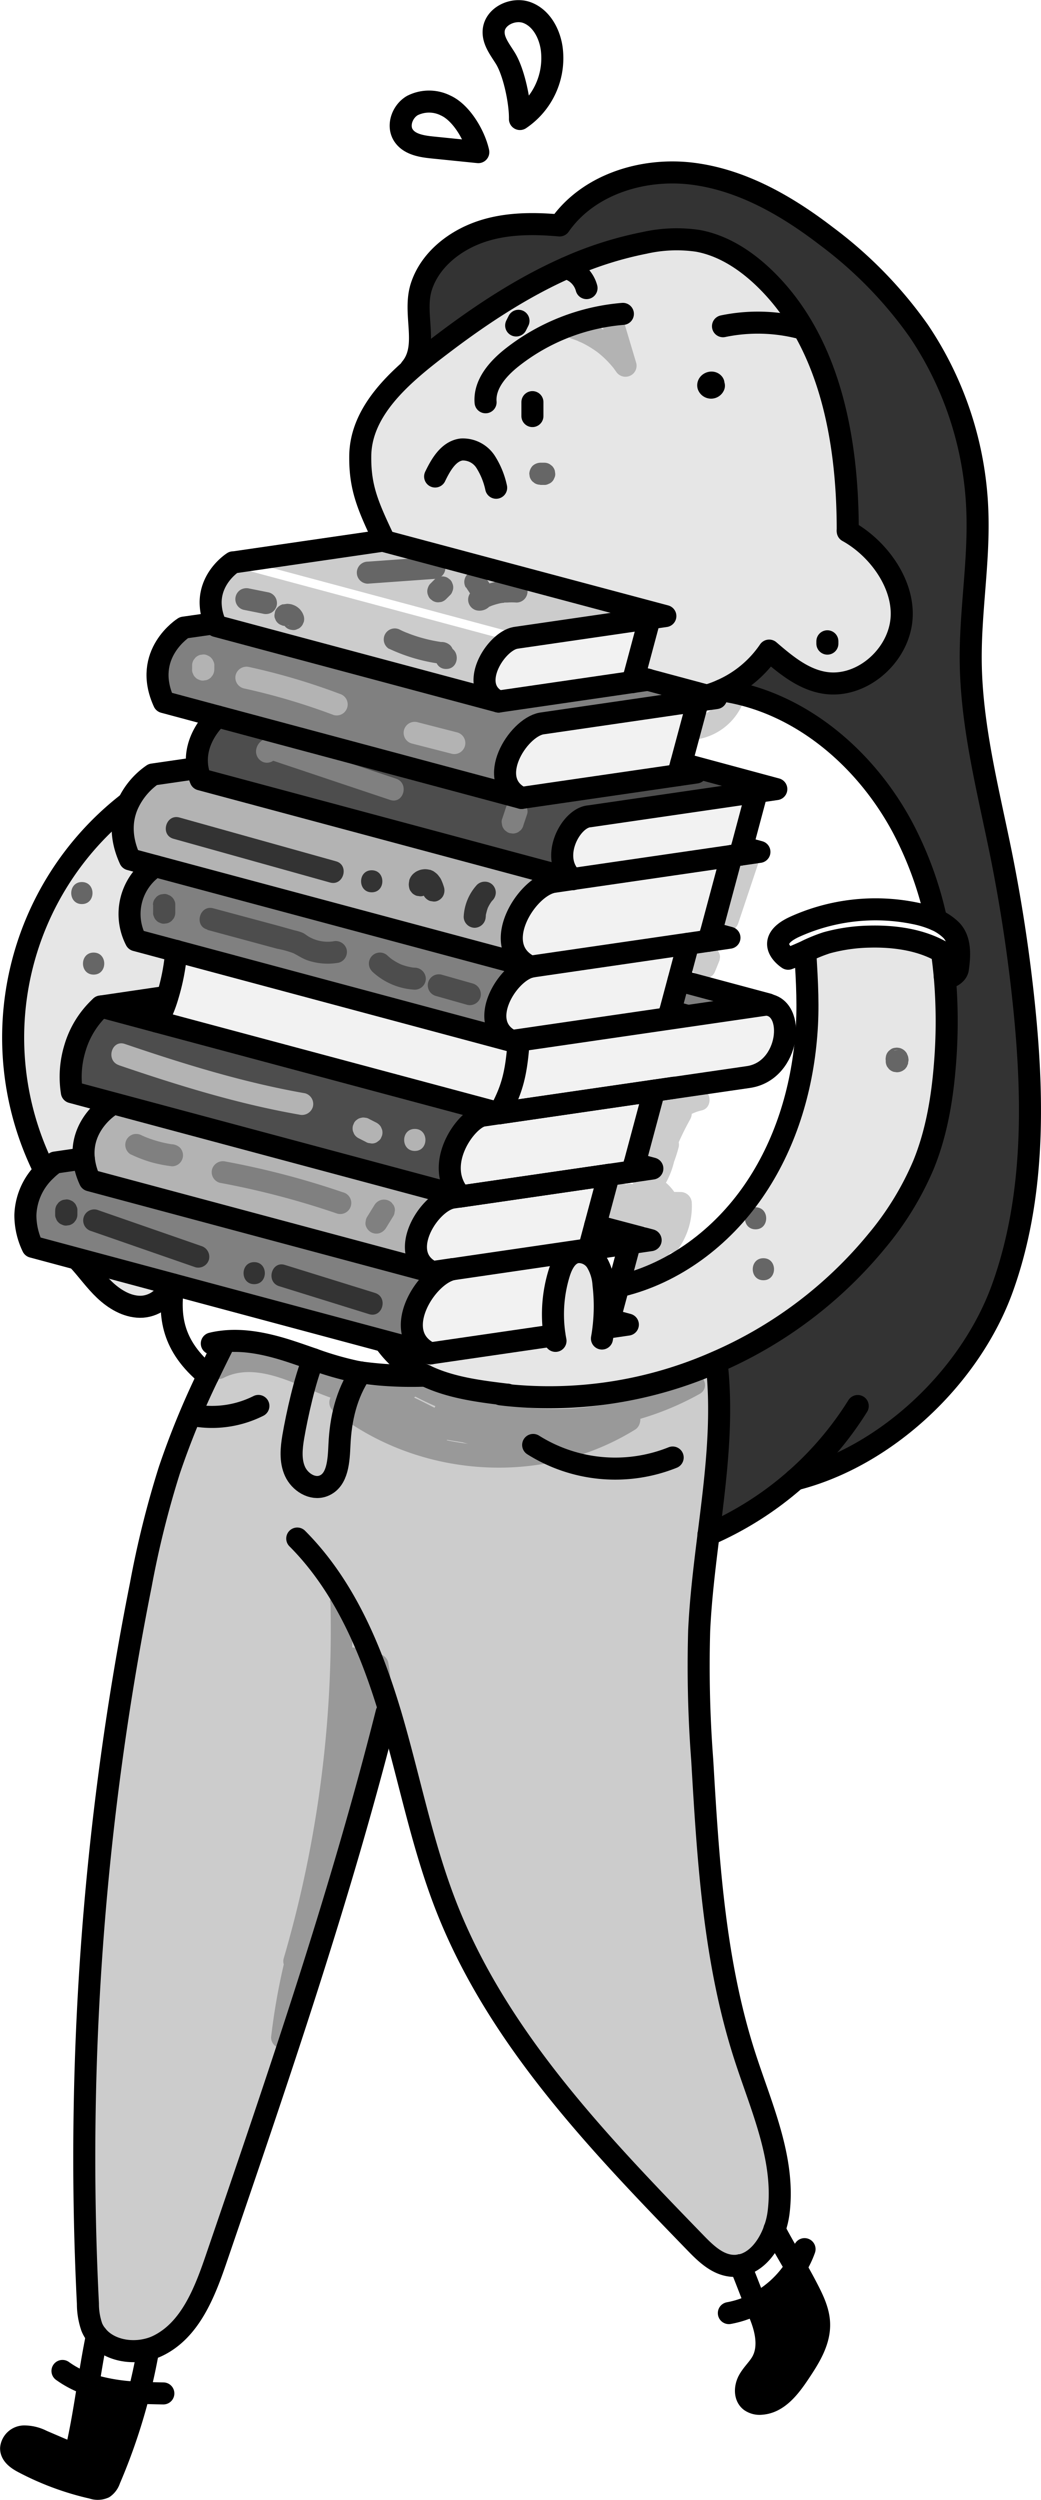 <svg xmlns="http://www.w3.org/2000/svg" viewBox="0 0 236.25 567.06"><defs><style>.cls-1{fill:#333;}.cls-2{fill:#e6e6e6;}.cls-3{fill:#fff;}.cls-4{fill:#4d4d4d;}.cls-5{fill:gray;}.cls-6{fill:#f2f2f2;}.cls-7{fill:#ccc;}.cls-8{fill:#b3b3b3;}.cls-9{fill:#666;}.cls-10{fill:#999;}.cls-11,.cls-12{fill:none;stroke-linecap:round;stroke-linejoin:round;}.cls-11{stroke:#000;stroke-width:5px;}.cls-12{stroke:#fff;stroke-width:2px;}</style></defs><title>Zeichenfläche 6 Kopie 4</title><g id="Ebene_3" data-name="Ebene 3"><path class="cls-1" d="M180.52,335.6a73.9,73.9,0,0,1-19.75,12.53c1.62-12.94,3.29-25.84,1.87-38.75l-.17-.4A97,97,0,0,0,199,281.49a68.66,68.66,0,0,0,10.61-17.25c3-7.36,4.32-15.37,4.92-23.35a119.84,119.84,0,0,0-.07-19.32c.91.59,2.81-.62,2.93-1.72h0c.49-3.27.63-6.81-1.59-9a12,12,0,0,0-3.31-2.22,81.5,81.5,0,0,0-7.63-21c-8.57-16-23.65-28.63-41.1-31.08a25.43,25.43,0,0,0,10.83-9c3.62,3.11,7.47,6.33,12.15,7.23,8.14,1.57,16.49-5.23,17.77-13.41s-4.85-16.85-12.09-20.88v-.32c0-20.76-4.16-43.13-19.24-57.4-4.15-3.92-9.16-7.15-14.78-8.17a33.22,33.22,0,0,0-12.12.47,82.39,82.39,0,0,0-17.81,5.71c-9.76,4.34-18.88,10.31-27.43,16.76-2.53,1.91-5.18,3.94-7.68,6.13l-.11-.12c4.29-5.15.28-12.53,2.5-18.85,2-5.79,7.29-10,13.08-12.06s12.09-2.07,18.2-1.53c6.48-9.3,18.9-13.15,30.15-11.74s21.46,7.3,30.45,14.21a95.41,95.41,0,0,1,20.91,21.45,78.09,78.09,0,0,1,13.32,41.67c.31,11.1-1.64,22.16-1.53,33.26.16,14.88,4,29.43,6.94,44q3.44,17.18,5.21,34.63c2.15,21.29,2.31,43.33-4.92,63.48S201.27,330.35,180.52,335.6Z"/><path class="cls-2" d="M115,316.35c-5.06-.62-10.15-1.25-15-2.91a32.72,32.72,0,0,1-3.42-1.4,22.83,22.83,0,0,1-9-7.35l.09-.35,10,2.67,28.22-4.11h.07a31.76,31.76,0,0,1,1-13.94c.62-2.06,1.72-4.32,3.8-4.85l.43-.08a4.78,4.78,0,0,1,4.27,2.17,11.21,11.21,0,0,1,1.61,5.17,42.57,42.57,0,0,1,0,9.9h0l.83-.12,4.66-.68-4.18-1.11,2.1-7.82.49.13c12.26-2.95,23-11.08,30.12-21.46s10.93-22.86,12-35.42c.52-6.28.19-11.76-.22-18.81l-.06-.14a35.64,35.64,0,0,1,4.87-2,39.33,39.33,0,0,1,9.71-1.4c5.53-.14,11.62.65,16.5,3.5.26,1.85.47,3.72.64,5.59a119.84,119.84,0,0,1,.07,19.32c-.6,8-1.91,16-4.92,23.35A68.66,68.66,0,0,1,199,281.49,97,97,0,0,1,162.47,309,93.9,93.9,0,0,1,115,316.45Z"/><path class="cls-3" d="M215.77,210.88a12,12,0,0,0-3.31-2.22,81.5,81.5,0,0,0-7.63-21c-8.57-16-23.65-28.63-41.1-31.08a24.06,24.06,0,0,1-3.26,1.2l2.05.55-4.11.6-3.82,14.23L176.18,179l-4.41.64-3.36,12.57,3.94,1.06-1.64.24-2.76.4-1.93.28-4.67,17.42,4.2,1.13-4.68.68-4.67.68h0l-2.22,8.3,20.3,5.44-.43.06c6.86.38,5.53,15-4,16.43l-21.41,3.11L144,264l4,1.08-4.51.66-1.26.18-4.12.6L135.08,278l12.53,3.36L143,282l-2.54,9.5.49.13c12.26-2.95,23-11.08,30.12-21.46s10.93-22.86,12-35.42c.52-6.28.19-11.76-.22-18.81l-.06-.14a35.64,35.64,0,0,1,4.87-2,39.33,39.33,0,0,1,9.71-1.4c5.53-.14,11.62.65,16.5,3.5a17.29,17.29,0,0,1,1.53,1,4.24,4.24,0,0,1,2,2.68.74.74,0,0,1,0,.21h0C217.85,216.58,218,213,215.77,210.88Z"/><path class="cls-2" d="M128.44,60.81a82.39,82.39,0,0,1,17.81-5.71,33.22,33.22,0,0,1,12.12-.47c5.62,1,10.63,4.25,14.78,8.17,15.08,14.27,19.28,36.64,19.24,57.4v.32c7.24,4,13.36,12.69,12.09,20.88s-9.63,15-17.77,13.41c-4.68-.9-8.53-4.12-12.15-7.23a25.43,25.43,0,0,1-10.83,9,24.06,24.06,0,0,1-3.26,1.2l-13.38-3.59h0l-3.15-.84,3.51-13.1,3.52-.51L87.24,122.67c-3.75-7.91-5.58-12-5.48-19.31.11-7.85,5.37-14.24,11.57-19.66,2.5-2.19,5.15-4.22,7.68-6.13C109.56,71.12,118.68,65.15,128.44,60.81Z"/><path d="M185.88,527c.17,4.15-2.23,7.91-4.54,11.36-2.12,3.16-4.77,6.66-8.57,6.92a3.59,3.59,0,0,1-2.5-.64c-1.33-1.08-1.17-3.21-.34-4.7s2.15-2.67,3-4.16c1.83-3.3.9-7.44-.56-10.92-.3-.71-.6-1.45-.89-2.19a23.37,23.37,0,0,0,9.13-8.32c.83,1.45,1.66,2.94,2.49,4.54C184.41,521.43,185.76,524.1,185.88,527Z"/><path class="cls-3" d="M175.74,505.7c1.62,3.12,3.23,5.8,4.85,8.63a23.37,23.37,0,0,1-9.13,8.32c-1.16-2.88-2.3-5.95-3.49-8.82C171.61,513.14,174.34,509.63,175.74,505.7Z"/><path class="cls-4" d="M176.18,179l-4.41.64-38,5.53c-4.27.29-9.2,9.48-3.82,14.27L45.53,176.8a12.16,12.16,0,0,1-.72-2.59c-1.08-6.86,4.55-11.68,4.55-11.68h0l69,18.48,35.53-5.17,4.12-.6-3.69-1,.28-1.06Z"/><polygon class="cls-5" points="173.85 227.88 117.69 236.05 117.67 235.92 151.68 230.97 155.79 230.37 152.11 229.38 153.98 222.38 174.28 227.82 173.85 227.88"/><path class="cls-5" d="M143.57,154.71l3.52-.51h0l13.38,3.59,2.05.55-4.11.6-35.53,5.17c-5.41,1-12.85,12.94-4.53,16.88l-69-18.48-12.15-3.26c-5-10.92,4.52-16.89,4.52-16.89l7-1,.07,0c.09.22.18.44.28.66l64.07,17.16Z"/><path class="cls-6" d="M158.41,159l-3.82,14.23-.28,1.06-.43,1.59L118.35,181c-8.32-3.94-.88-15.92,4.53-16.88Z"/><path class="cls-7" d="M151,139.75l-3.52.51L117,144.69l-.49.12-.07-.28-63.31-17v-.08l33.76-4.91.34.09Z"/><path class="cls-6" d="M147.45,140.26l-3.51,13.1-.37,1.35-30.42,4.43c-6.88-3.25-1.19-12.92,3.38-14.33l.49-.12Z"/><path class="cls-8" d="M129.92,199.41l-4.37.64c-6.16,1.1-14.64,14.74-5.15,19.23L35.24,196.47l-5.74-1.54c-2.36-5.15-1.88-9.33-.51-12.46a16.51,16.51,0,0,1,5.67-6.78l9.86-1.43.29,0a12.16,12.16,0,0,0,.72,2.59Z"/><path class="cls-3" d="M125.15,10.82A16.65,16.65,0,0,1,118,27c.07-3.75-1.34-10.58-3.3-13.77-1.2-1.95-2.8-3.9-2.67-6.18.19-3.38,4.5-5.38,7.65-4.16S124.63,7.48,125.15,10.82Z"/><path class="cls-5" d="M120.67,219.24h0c-5.41,1-12.85,12.94-4.52,16.89L39.92,215.71l-9.08-2.43a13,13,0,0,1,4.4-16.8h0l85.16,22.81Z"/><path class="cls-6" d="M173.85,227.88l-56.16,8.17,0-.13,34-4.95.42-1.59h0l1.87-7,2.22-8.3h0l4.67-.68.48-1.81L166,194.16l1.93-.28.46-1.7,3.36-12.57-38,5.53c-4.27.29-9.2,9.48-3.82,14.27l-4.37.64c-6.16,1.1-14.64,14.74-5.15,19.23l.27,0h0c-5.41,1-12.85,12.94-4.52,16.89L39.92,215.71a48.06,48.06,0,0,1-2,10.39,26.87,26.87,0,0,1-2.34,5.64l77.61,20.79h0l35.17-5.12h0l21.41-3.11C179.38,242.91,180.71,228.26,173.85,227.88Z"/><path class="cls-6" d="M113.24,252.53l-3.75.55c-3.72.79-11.33,11.18-4.92,18.31l33.59-4.88,4.12-.6,1.26-.18L144,264l4.44-16.57-35.18,5.12Z"/><path class="cls-6" d="M104.55,271.39l-1.92.28c-5.41,1-12.85,12.94-4.52,16.89l4.61-.67C96.6,289,88.17,302.54,97.6,307l28.22-4.11h.07a31.76,31.76,0,0,1,1-13.94c.62-2.06,1.72-4.32,3.8-4.85l.43-.08,0-.25,2.6-.38,1.44-5.39,3.08-11.49-33.58,4.89Z"/><path class="cls-7" d="M116.46,144.53l.07.28c-4.57,1.41-10.26,11.08-3.38,14.33L49.08,142c-.1-.22-.19-.44-.28-.66a12,12,0,0,1-1-4.78c.09-5.87,5.11-9,5.11-9l.19,0v.08Z"/><path class="cls-4" d="M113.24,252.53l-3.75.55c-3.72.79-11.33,11.18-4.92,18.31h0L25.13,250.11l-8.82-2.36a22.29,22.29,0,0,1,.68-9.93,20.7,20.7,0,0,1,5.89-9.5l12.75,3.42Z"/><path class="cls-3" d="M108.55,34.51,98,33.41c-2.4-.25-5.13-.7-6.44-2.73-1.43-2.21-.25-5.43,2-6.76a8.41,8.41,0,0,1,7.6,0C104.71,25.57,107.72,30.71,108.55,34.51Z"/><path class="cls-8" d="M104.55,271.39l-1.92.28c-5.41,1-12.85,12.94-4.52,16.89L20.4,267.74a15.35,15.35,0,0,1-1.39-5c-.74-7.74,5.92-11.91,5.92-11.91l.2-.74Z"/><path class="cls-5" d="M98.11,288.56l4.61-.67C96.6,289,88.17,302.54,97.6,307l-10-2.67L39.32,291.39l-.92-.25-20.6-5.52-10.44-2.8a16.52,16.52,0,0,1-1.65-7.18,14.55,14.55,0,0,1,4.66-10.2,14,14,0,0,1,2.11-1.73l6.47-.94H19a15.35,15.35,0,0,0,1.39,5Z"/><path class="cls-3" d="M50.24,304.36l.17,1.22q-1.62,3.23-3.18,6.48c-8.26-6.76-8.91-13.59-7.91-20.67l48.32,12.95-.09.35a22.83,22.83,0,0,0,9,7.35,85.8,85.8,0,0,1-14.69-.71l-1.11-.2a72.64,72.64,0,0,1-9.67-2.8c-2.14-.74-4.28-1.5-6.43-2.17C60,304.73,55.05,303.72,50.24,304.36Z"/><path class="cls-7" d="M169,466.48c-7-21.62-8.37-44.58-9.7-67.26a280.66,280.66,0,0,1-.7-29.29c.33-7.28,1.23-14.54,2.13-21.8,1.62-12.94,3.29-25.84,1.87-38.75l-.17-.4A93.9,93.9,0,0,1,115,316.45v-.1c-5.06-.62-10.15-1.25-15-2.91a32.72,32.72,0,0,1-3.42-1.4,85.8,85.8,0,0,1-14.69-.71l-1.11-.2a72.64,72.64,0,0,1-9.67-2.8c-2.14-.74-4.28-1.5-6.43-2.17-4.67-1.43-9.63-2.44-14.44-1.8l.17,1.22q-1.62,3.23-3.18,6.48a183.79,183.79,0,0,0-8.81,21.48,218.49,218.49,0,0,0-6.47,26,664.67,664.67,0,0,0-12,163,16.12,16.12,0,0,0,.89,5.36A7.37,7.37,0,0,0,22,529.8c2.52,3.13,7.3,4.18,11.45,3.15a11.4,11.4,0,0,0,2.36-.83c7.33-3.55,10.62-12,13.26-19.73,14-40.94,28.08-81.93,38.67-123.9l.74-.23.17.56c4.31,14.58,7.14,29.62,12.7,43.77,11.64,29.62,34.34,53.29,56.5,76.13,2.28,2.35,4.85,4.85,8.11,5.19a7.42,7.42,0,0,0,2.06-.08c3.64-.69,6.37-4.2,7.77-8.13a18,18,0,0,0,.92-3.8C178.21,489.81,172.79,478.08,169,466.48Z"/><path class="cls-2" d="M30.84,213.28l9.08,2.43a48.06,48.06,0,0,1-2,10.39l-15.09,2.22a20.7,20.7,0,0,0-5.89,9.5,22.29,22.29,0,0,0-.68,9.93l8.82,2.36-.2.74S18.27,255,19,262.76H19l-6.47.94a14,14,0,0,0-2.11,1.73l-.66-.73a67.36,67.36,0,0,1,19.06-82.34l.22.1c-1.37,3.13-1.85,7.31.51,12.46l5.74,1.54h0A13,13,0,0,0,30.84,213.28Z"/><path class="cls-2" d="M38.4,291.14l-.08.28c-.43,3-3.59,5-6.61,5s-5.8-1.73-8-3.82-3.92-4.59-6-6.8l.05-.19Z"/><path class="cls-3" d="M33.4,533l.13.52q-.84,4.66-2,9.26A42,42,0,0,1,20,540.8c.59-3.66,1.19-7.33,1.95-11C24.47,532.93,29.25,534,33.4,533Z"/><path d="M31.54,542.73a132.28,132.28,0,0,1-6.68,19.72,3.61,3.61,0,0,1-1.31,1.83,3.52,3.52,0,0,1-2.56.08,63.51,63.51,0,0,1-15.67-5.79c-1.32-.69-2.79-1.7-2.82-3.2a3,3,0,0,1,2.87-2.7,8.87,8.87,0,0,1,4.16,1l7.5,3.21c1.27-5.35,2.11-10.71,3-16.09A42,42,0,0,0,31.54,542.73Z"/><path class="cls-8" d="M137,75.25l2.51,8.4,4.57-1.92a25.37,25.37,0,0,0-12.83-9.66,2.5,2.5,0,0,0-1.33,4.82l.84.3.42.16c.22.09.33.28,0,0a4.39,4.39,0,0,0,.73.33l.8.4a24.88,24.88,0,0,1,2.93,1.85c.26.19,0,0-.08-.07a2.39,2.39,0,0,0,.35.28l.68.58c.42.37.83.76,1.22,1.16s.81.87,1.19,1.32l.23.28c.37.46-.22-.29,0,0l.57.79a2.53,2.53,0,0,0,3.12,1,2.49,2.49,0,0,0,1.45-3l-2.51-8.4A2.5,2.5,0,0,0,137,75.25Z"/><path class="cls-8" d="M48.64,151.91V151a1.88,1.88,0,0,0-.22-1,2.3,2.3,0,0,0-1.32-1.32,1.88,1.88,0,0,0-1-.22l-.67.09a2.52,2.52,0,0,0-1.1.65l-.39.5a2.43,2.43,0,0,0-.34,1.26v.89a1.8,1.8,0,0,0,.21,1,1.82,1.82,0,0,0,.52.8,1.85,1.85,0,0,0,.8.52,1.89,1.89,0,0,0,1,.21l.66-.09a2.5,2.5,0,0,0,1.1-.64l.39-.51a2.54,2.54,0,0,0,.35-1.26Z"/><path class="cls-8" d="M55.24,156.13a147.89,147.89,0,0,1,20.5,6.07,2.5,2.5,0,1,0,1.33-4.82,146.53,146.53,0,0,0-20.5-6.07,2.55,2.55,0,0,0-3.07,1.75,2.52,2.52,0,0,0,1.74,3.07Z"/><path class="cls-8" d="M93.44,168.65l9,2.31a2.5,2.5,0,1,0,1.33-4.82l-9-2.31a2.5,2.5,0,0,0-1.33,4.82Z"/><path class="cls-8" d="M27,241.64c13.44,4.57,26.9,8.75,40.92,11.2A2.58,2.58,0,0,0,71,251.09,2.52,2.52,0,0,0,69.24,248c-14-2.45-27.48-6.63-40.93-11.2-3-1-4.36,3.78-1.32,4.82Z"/><path class="cls-8" d="M94.14,261.08c3.21,0,3.22-5,0-5s-3.23,5,0,5Z"/><path class="cls-8" d="M85.57,254.74l-1.77-.9a2,2,0,0,0-.93-.3,1.9,1.9,0,0,0-1,.05A1.83,1.83,0,0,0,81,254a2,2,0,0,0-.64.7l-.25.6a2.5,2.5,0,0,0,0,1.33l.25.6a2.59,2.59,0,0,0,.9.9l1.77.9a1.79,1.79,0,0,0,.93.29,1.85,1.85,0,0,0,1,0,1.89,1.89,0,0,0,.85-.45,1.83,1.83,0,0,0,.65-.7l.25-.6a2.5,2.5,0,0,0,0-1.33l-.25-.59a2.5,2.5,0,0,0-.9-.9Z"/><path class="cls-1" d="M39.39,190.27l35.51,9.92c3.11.86,4.43-4,1.33-4.82l-35.51-9.93c-3.11-.86-4.43,4-1.33,4.83Z"/><path class="cls-1" d="M84.36,202.41c3.22,0,3.22-5,0-5s-3.22,5,0,5Z"/><path class="cls-1" d="M97.64,200.07a.15.15,0,0,1,0-.07l.08.67v-.2l-.09.66a1.66,1.66,0,0,1,.06-.21l-.25.6a.86.86,0,0,1,.1-.16l-.39.5a1.89,1.89,0,0,1,.2-.2l-.5.39a1.11,1.11,0,0,1,.3-.17l-.6.25a1.64,1.64,0,0,1,.38-.1l-.67.09a1.77,1.77,0,0,1,.4,0L96,202a1.58,1.58,0,0,1,.31.09l-.6-.25a1.44,1.44,0,0,1,.31.19l-.5-.39a1.82,1.82,0,0,1,.34.34l-.39-.5a2.7,2.7,0,0,1,.4.7l-.25-.59a7.7,7.7,0,0,1,.34,1.06,2.57,2.57,0,0,0,1.15,1.49,1.77,1.77,0,0,0,.93.3,1.89,1.89,0,0,0,1,0,2.53,2.53,0,0,0,1.49-1.15,2.65,2.65,0,0,0,.26-1.93,11.66,11.66,0,0,0-.66-1.79,3.16,3.16,0,0,0-.33-.56c-.18-.23-.35-.48-.55-.69a5.71,5.71,0,0,0-.72-.58,1.14,1.14,0,0,0-.23-.15c-.22-.11-.45-.2-.68-.29l-.13,0a4.35,4.35,0,0,0-.88-.13,1,1,0,0,0-.25,0,5.06,5.06,0,0,0-.87.12l-.26.08a5.3,5.3,0,0,0-.77.34,4.83,4.83,0,0,0-.68.51,3.38,3.38,0,0,0-.9,1.45.56.56,0,0,0,0,.12,4.8,4.8,0,0,0-.11.76,3.54,3.54,0,0,0,.11.91,1.78,1.78,0,0,0,.44.85,1.83,1.83,0,0,0,.71.64,1.71,1.71,0,0,0,.92.3,2,2,0,0,0,1,0,2.55,2.55,0,0,0,1.5-1.15l.25-.6a2.5,2.5,0,0,0,0-1.33Z"/><path class="cls-1" d="M110.25,207.93c0-.24,0-.48.07-.72l-.09.66a8.94,8.94,0,0,1,.61-2.25l-.26.6a9.64,9.64,0,0,1,1.13-1.94l-.39.51c.15-.19.3-.38.46-.55a2.62,2.62,0,0,0,.74-1.77,2.56,2.56,0,0,0-.74-1.77A2.48,2.48,0,0,0,110,200a2.51,2.51,0,0,0-1.77.73,11.56,11.56,0,0,0-3,7.23,2.49,2.49,0,0,0,.74,1.76,2.53,2.53,0,0,0,1.76.74,2.56,2.56,0,0,0,2.5-2.5Z"/><path class="cls-4" d="M34.75,205.25V207a1.89,1.89,0,0,0,.21,1,1.92,1.92,0,0,0,.52.8,1.82,1.82,0,0,0,.8.52,1.89,1.89,0,0,0,1,.21l.66-.09a2.41,2.41,0,0,0,1.1-.64l.4-.5a2.57,2.57,0,0,0,.34-1.27v-1.77a1.9,1.9,0,0,0-.22-1A2.3,2.3,0,0,0,38.21,203a1.78,1.78,0,0,0-1-.21l-.67.09a2.41,2.41,0,0,0-1.1.64l-.39.5a2.44,2.44,0,0,0-.34,1.27Z"/><path class="cls-4" d="M47.06,210.93l15.84,4.28a21.16,21.16,0,0,1,3.65,1c1.07.52,2,1.18,3.15,1.6a14.21,14.21,0,0,0,7.2.56,2.53,2.53,0,0,0,1.75-3.08,2.57,2.57,0,0,0-3.08-1.75,8.6,8.6,0,0,1-5.38-1c-.47-.26-.88-.61-1.34-.87a9.39,9.39,0,0,0-2-.63l-3.55-1-14.9-4c-3.11-.84-4.44,4-1.33,4.82Z"/><path class="cls-4" d="M84.4,220.31a15.26,15.26,0,0,0,9.74,4.19,2.51,2.51,0,0,0,2.5-2.5,2.56,2.56,0,0,0-2.5-2.5c-.35,0-.69-.05-1-.1l.67.09a12.72,12.72,0,0,1-3.14-.86l.6.25a12.92,12.92,0,0,1-2.81-1.64l.5.39c-.34-.27-.67-.55-1-.85a2.5,2.5,0,0,0-3.54,3.53Z"/><path class="cls-4" d="M98.92,225.92l7.06,2a2.52,2.52,0,0,0,3.07-1.74,2.56,2.56,0,0,0-1.74-3.08l-7.06-2a2.5,2.5,0,1,0-1.33,4.82Z"/><path class="cls-1" d="M12.52,274.58v.89a1.88,1.88,0,0,0,.22,1,1.85,1.85,0,0,0,.52.81,1.83,1.83,0,0,0,.8.51,1.88,1.88,0,0,0,1,.22l.67-.09a2.5,2.5,0,0,0,1.1-.64l.39-.51a2.43,2.43,0,0,0,.34-1.26v-.89a1.76,1.76,0,0,0-.21-1,1.85,1.85,0,0,0-.52-.81,2,2,0,0,0-.8-.52,2,2,0,0,0-1-.21l-.66.09a2.5,2.5,0,0,0-1.1.64l-.39.51a2.54,2.54,0,0,0-.35,1.26Z"/><path class="cls-1" d="M20.72,279.26l23.62,8.2a2.52,2.52,0,0,0,3.08-1.74,2.56,2.56,0,0,0-1.75-3.08l-23.62-8.21a2.5,2.5,0,0,0-1.33,4.83Z"/><path class="cls-1" d="M57.69,291.3c3.22,0,3.22-5,0-5s-3.22,5,0,5Z"/><path class="cls-1" d="M63.36,291.76l20.4,6.34c3.08.95,4.4-3.87,1.33-4.82l-20.41-6.34c-3.08-1-4.39,3.87-1.32,4.82Z"/><path class="cls-5" d="M29.66,261.85a31.83,31.83,0,0,0,4.56,1.76,31.48,31.48,0,0,0,4.81.95,2.46,2.46,0,0,0,1.77-.73,2.51,2.51,0,0,0,.73-1.77,2.55,2.55,0,0,0-.73-1.77,2.93,2.93,0,0,0-1.77-.73l-.14,0,.66.09a27.52,27.52,0,0,1-6.88-1.87l.6.26-1.09-.49a2.67,2.67,0,0,0-1.92-.25,2.58,2.58,0,0,0-1.5,1.15,2.54,2.54,0,0,0,.9,3.42Z"/><path class="cls-5" d="M87.57,278.61l1.68-2.73a1.9,1.9,0,0,0,.3-.93,1.86,1.86,0,0,0,0-1,1.8,1.8,0,0,0-.45-.85,1.83,1.83,0,0,0-.7-.65,2.53,2.53,0,0,0-1.92-.25,2.65,2.65,0,0,0-1.5,1.15l-1.68,2.72a2,2,0,0,0-.3.93,1.89,1.89,0,0,0,0,1,2.67,2.67,0,0,0,1.15,1.49,2.53,2.53,0,0,0,1.92.26,2.73,2.73,0,0,0,1.5-1.15Z"/><path class="cls-5" d="M77.88,270.48a187.22,187.22,0,0,0-26.68-7,2.57,2.57,0,0,0-3.07,1.75,2.51,2.51,0,0,0,1.74,3.07,187.26,187.26,0,0,1,26.68,7,2.5,2.5,0,1,0,1.33-4.83Z"/><path class="cls-5" d="M63,171.18l-.11.2-.89.9c-.52.34-1.09-.06,0,.29.63.2,1.26.42,1.88.63l3.3,1.1,7.24,2.43,14.13,4.73c3.06,1,4.38-3.81,1.33-4.83l-16.68-5.58L65,168.3a10.72,10.72,0,0,0-3.72-.89,3.16,3.16,0,0,0-3.1,2.44,2.58,2.58,0,0,0,1.74,3.08A2.52,2.52,0,0,0,63,171.18Z"/><path class="cls-5" d="M118.77,187.24l.89-2.66a1.89,1.89,0,0,0,0-1,1.85,1.85,0,0,0-.29-.93,2,2,0,0,0-.65-.7,1.89,1.89,0,0,0-.85-.45l-.66-.09a2.53,2.53,0,0,0-1.26.34l-.51.39a2.44,2.44,0,0,0-.64,1.11l-.89,2.66a1.9,1.9,0,0,0,0,1,2,2,0,0,0,.3.93,1.88,1.88,0,0,0,.64.7,1.94,1.94,0,0,0,.85.45l.67.09a2.53,2.53,0,0,0,1.26-.34l.51-.39a2.48,2.48,0,0,0,.64-1.11Z"/><path class="cls-9" d="M83.48,132.4l15.1-1.08a2.5,2.5,0,0,0,0-5l-15.1,1.08a2.5,2.5,0,1,0,0,5Z"/><path class="cls-9" d="M105.74,133.2l.83,1.26.38.58a1,1,0,0,0,.13.2c.11.12-.2-.6-.12-.27l.06.21c.1.3-.06-.32,0-.36a2.84,2.84,0,0,0,0,.41s.13-.69.05-.4,0,.11.07-.14a.91.91,0,0,1,.25-.42,2,2,0,0,1,.79-.6,1,1,0,0,1,.79-.1c.57.05.73,0,.47,0l.59,4.57c.34-.19.68-.36,1-.52.18-.07.64-.17,0,0a4.37,4.37,0,0,0,.46-.18,15.73,15.73,0,0,1,2-.59l.49-.09c.08,0,.42,0,.48-.08l-.18,0,.24,0,.57,0a15.14,15.14,0,0,1,2.13,0,2.51,2.51,0,0,0,2.5-2.5,2.57,2.57,0,0,0-2.5-2.5,17.81,17.81,0,0,0-9.77,2.18,2.52,2.52,0,0,0,.6,4.57,3.16,3.16,0,0,0,3.91-3.43,5.07,5.07,0,0,0-.67-2.34c-.4-.65-.84-1.27-1.26-1.91a2.5,2.5,0,0,0-4.32,2.52Z"/><path class="cls-9" d="M101.24,135.9l.89-.89a1.83,1.83,0,0,0,.51-.8,2.23,2.23,0,0,0,0-1.93,1.83,1.83,0,0,0-.51-.8l-.51-.39a2.43,2.43,0,0,0-1.26-.34l-.67.09a2.41,2.41,0,0,0-1.1.64l-.89.89a2,2,0,0,0-.52.8,2.32,2.32,0,0,0,0,1.93,2,2,0,0,0,.52.8l.51.39a2.43,2.43,0,0,0,1.26.34l.66-.08a2.55,2.55,0,0,0,1.11-.65Z"/><path class="cls-9" d="M55.25,138.32l4.44.89a2.64,2.64,0,0,0,1.93-.25,2.56,2.56,0,0,0,1.15-1.49,2.6,2.6,0,0,0-.25-1.93,2.48,2.48,0,0,0-1.5-1.15l-4.44-.89a2.69,2.69,0,0,0-1.93.25,2.51,2.51,0,0,0-.9,3.42,2.44,2.44,0,0,0,1.5,1.15Z"/><path class="cls-9" d="M65.47,141.89l.24,0-.66.09a.92.92,0,0,1,.33,0l-.66-.09a1.61,1.61,0,0,1,.36.1l-.6-.25a1.35,1.35,0,0,1,.33.19l-.5-.39a1.81,1.81,0,0,1,.24.24l-.4-.51a1.05,1.05,0,0,1,.17.29l-.25-.6s0,.08.05.13a1.83,1.83,0,0,0,.44.85,2.26,2.26,0,0,0,1.63.94,1.89,1.89,0,0,0,1-.05l.6-.25a2.48,2.48,0,0,0,.89-.9l.26-.59a2.5,2.5,0,0,0,0-1.33,4.52,4.52,0,0,0-.36-.85l-.07-.11a6.8,6.8,0,0,0-.46-.6,2,2,0,0,0-.21-.2,4.57,4.57,0,0,0-.73-.53,6.14,6.14,0,0,0-.7-.3l-.14-.05a4.19,4.19,0,0,0-.91-.14.94.94,0,0,0-.29,0l-.71.1h-.07l-.15,0a2.8,2.8,0,0,0-1.49,1.15,2,2,0,0,0-.3.93,1.89,1.89,0,0,0,0,1l.25.59a2.43,2.43,0,0,0,.9.9l.59.25a2.5,2.5,0,0,0,1.33,0Z"/><path class="cls-9" d="M88.33,147.17a39.35,39.35,0,0,0,12.06,3.46,2.48,2.48,0,0,0,1.76-.73,2.49,2.49,0,0,0,0-3.54,2.92,2.92,0,0,0-1.76-.73h.07l-.39,0-.59-.1c-.45-.07-.91-.16-1.36-.25-.87-.18-1.74-.4-2.59-.64s-1.7-.53-2.54-.84l-.55-.22-.32-.12c-.43-.17-.85-.37-1.27-.57a2.5,2.5,0,1,0-2.52,4.32Z"/><path class="cls-9" d="M101.25,151.75c3.21,0,3.22-5,0-5s-3.23,5,0,5Z"/><path class="cls-7" d="M139.49,269.26a10.63,10.63,0,0,0-2.53,5.2,2.62,2.62,0,0,0,1.15,2.83,2.54,2.54,0,0,0,3-.39l3.45-4.1-4.18-1.1a2.9,2.9,0,0,1-.35,2.22,2.52,2.52,0,0,0,3.42,3.42,13.88,13.88,0,0,0,4.22-3.89l-4.57-1.93-.76,4c-.4,2,1.69,4,3.67,2.82.07,0,.4-.24.15-.11,0,0,.27.12.12,0a6.23,6.23,0,0,1,.56.35,2,2,0,0,1,.71,1.46c-.14,2-2.45,3.52-4,4.48a2.5,2.5,0,0,0,2.53,4.32c4.67-2.09,8.6-6.47,8.88-11.75.26-4.75-3-9.82-7.83-10.72a2.62,2.62,0,0,0-2.83,1.15l-2.56,3.8c-1.39,2.08,1.36,4.75,3.42,3.42,7-4.48,10.28-13.94,7.07-21.7a2.53,2.53,0,0,0-4.82,0l-2.21,5.26c-1,2.29,2.64,4.29,4.18,2.43l1.52-1.84-4.18-2.43a12.42,12.42,0,0,1-2.05,5l4.32,2.53a42.39,42.39,0,0,0,5.48-13.46l-2.41,1.83,6.52-.4-.67-4.91a15.28,15.28,0,0,0-11.61,14c-.16,2.65,3.36,3.17,4.65,1.26l5.67-8.37-4.32-2.52a70.45,70.45,0,0,0-6.27,15.16,2.51,2.51,0,0,0,4.57,1.92,32.3,32.3,0,0,0,3.4-8.19,2.5,2.5,0,0,0-4.57-1.92l-5,6.74,4.32,2.52,8.66-16.72c1.47-2.85-2.84-5.39-4.32-2.52l-8.66,16.72c-1.51,2.91,2.44,5.08,4.32,2.52l5-6.74-4.57-1.93a26.94,26.94,0,0,1-2.89,7l4.57,1.93a64.8,64.8,0,0,1,5.77-14c1.59-2.84-2.52-5.17-4.32-2.52l-5.66,8.37,4.66,1.26a10.22,10.22,0,0,1,7.94-9.14c2.72-.61,2.17-5.08-.66-4.91l-6.52.4a2.56,2.56,0,0,0-2.41,1.84,38.11,38.11,0,0,1-5,12.26c-1.73,2.76,2.51,5.15,4.32,2.53a15.81,15.81,0,0,0,2.55-6.22,2.6,2.6,0,0,0-1.14-2.82,2.5,2.5,0,0,0-3,.39l-1.53,1.83,4.18,2.44,2.21-5.26h-4.82a13.29,13.29,0,0,1-4.77,16.06l3.42,3.42,2.56-3.81-2.82,1.15a5.49,5.49,0,0,1,4.16,6.05c-.37,3.45-3.43,5.95-6.41,7.28l2.53,4.32c3.42-2.16,7.13-5.61,6.3-10.1-.72-3.89-5.24-7-8.92-4.73l3.67,2.82.76-4a2.51,2.51,0,0,0-4.57-1.92A7.82,7.82,0,0,1,141,273l3.42,3.42a8.24,8.24,0,0,0,.85-6.07,2.52,2.52,0,0,0-4.18-1.11l-3.45,4.1,4.18,2.43a5.93,5.93,0,0,1,1.24-3,2.56,2.56,0,0,0,0-3.54,2.52,2.52,0,0,0-3.53,0Z"/><path class="cls-7" d="M162.37,220.15l.94-2.34.09-.66a1.9,1.9,0,0,0-.22-1,1.33,1.33,0,0,0-.32-.55,2,2,0,0,0-.7-.64l-.6-.25-.66-.09a1.89,1.89,0,0,0-1,.21,1.92,1.92,0,0,0-.8.52l-1.75,1.56a2.83,2.83,0,0,0-.74,1.77,1.88,1.88,0,0,0,.22,1,1.85,1.85,0,0,0,.52.81l.5.39a2.53,2.53,0,0,0,1.26.34l.67-.09a2.5,2.5,0,0,0,1.1-.64l1.75-1.56-4.17-2.44-.94,2.34a1.89,1.89,0,0,0-.05,1,2,2,0,0,0,.3.93,2.87,2.87,0,0,0,1.5,1.15l.66.09a2.53,2.53,0,0,0,1.26-.34l.51-.4a2.45,2.45,0,0,0,.64-1.1Z"/><path class="cls-7" d="M167.54,209.43,172,196.1a2.51,2.51,0,0,0-1.75-3.07,2.54,2.54,0,0,0-3.07,1.74l-4.48,13.33a2.52,2.52,0,0,0,1.75,3.07,2.57,2.57,0,0,0,3.08-1.74Z"/><path class="cls-7" d="M144.8,275.3l9.7.09-2.5-2.5a17.67,17.67,0,0,1-.06,2.3c-.05.54.09-.51,0,0,0,.21-.07.43-.11.64s-.16.7-.26,1-.2.69-.32,1l-.12.31c-.1.25-.08.2.06-.14,0,.1-.16.36-.2.45a13.54,13.54,0,0,1-1.15,2,2.51,2.51,0,0,0,.9,3.42,2.56,2.56,0,0,0,3.42-.89A16.72,16.72,0,0,0,157,272.89a2.55,2.55,0,0,0-2.5-2.5l-9.7-.09a2.5,2.5,0,0,0,0,5Z"/><path class="cls-10" d="M92.77,316a68.58,68.58,0,0,0,52,6,65.35,65.35,0,0,0,14-5.8c2.81-1.57.29-5.89-2.52-4.32a63.43,63.43,0,0,1-47.94,5.25,59.87,59.87,0,0,1-13-5.43c-2.8-1.58-5.33,2.74-2.52,4.32Z"/><path class="cls-10" d="M50.83,312.5c6.67-3.32,14.6.67,20.82,3.24,6.94,2.88,14.81,5.13,21.93,1.53,2.87-1.45.34-5.77-2.52-4.32-6.53,3.3-14.34-.47-20.44-3-7.06-2.95-15-5.37-22.31-1.75-2.88,1.44-.35,5.75,2.52,4.32Z"/><path class="cls-10" d="M75.47,319.92c15,12,35.54,15.93,54,10.79a57,57,0,0,0,14.68-6.43c1.64-1,1.66-4.24-.6-4.57-8.26-1.23-16,1.47-24.06,2.58-5.77.79-12.58.58-17-3.7L100,322.77a160.08,160.08,0,0,0,18.75,5.83l.67-4.91a38.32,38.32,0,0,1-19.68-3.79c-5.76-2.84-12.31-7-18.92-4.44a2.54,2.54,0,0,0-.6,4.57,45,45,0,0,0,18.28,7.91,2.53,2.53,0,0,0,3-1.45,2.48,2.48,0,0,0-1-3.12,52.84,52.84,0,0,0-13.2-4.63,2.56,2.56,0,0,0-3.07,1.75,2.52,2.52,0,0,0,1.74,3.07,303.88,303.88,0,0,0,35.61,5.76l-2.41-1.84,0,.12,1.14-2.82-.1.07,1.26-.34.34,0,1.75,1.74,0-.14-.25,1.92.09-.2-.89.9c-.28.19.19,0,.42,0l1.49-.13,3-.27,6-.52a2.57,2.57,0,0,0,2.5-2.5,2.52,2.52,0,0,0-2.5-2.5c-3.73.33-7.47.6-11.2,1-1.79.19-3.79,1.13-3.49,3.31a2.78,2.78,0,0,0,4.2,2,2.58,2.58,0,0,0,1.15-2.83l0-.12a2.59,2.59,0,0,0-2.41-1.83,290,290,0,0,1-34.28-5.58l-1.33,4.82a48.27,48.27,0,0,1,12,4.12l1.93-4.56a41.84,41.84,0,0,1-17.09-7.41l-.6,4.57c5.89-2.29,11.91,2.62,17.06,4.86a43.19,43.19,0,0,0,20.22,3.55c2.68-.19,3.55-4.21.66-4.92a158.21,158.21,0,0,1-18.75-5.83c-2.39-.91-4.14,2.53-2.43,4.18,5.09,4.92,12.41,6,19.2,5.32,8-.77,16-4.11,24.08-2.91l-.59-4.57c-14.91,9.27-34,10.32-50.14,3.75A50,50,0,0,1,79,316.38a2.57,2.57,0,0,0-3.53,0,2.52,2.52,0,0,0,0,3.54Z"/><path class="cls-10" d="M75,363.46a266.7,266.7,0,0,1-6.1,63.12q-1.95,8.9-4.51,17.64c-.78,2.67,3.28,4.5,4.57,1.93,8.31-16.57,15-34.41,18.63-52.62,1.08-5.48,1.58-11,.49-16.52a2.52,2.52,0,0,0-2.41-1.84c-6.36-.14-6.21,8.12-6.33,12.45l-.57,20.18,4.91-.67a146.86,146.86,0,0,1-1.14-30.94h-5A171.93,171.93,0,0,1,72,427.39q-1.89,7.16-4.38,14.12l4.91.66-.3-6.55a2.51,2.51,0,0,0-4.91-.66,146.77,146.77,0,0,0-5.8,27.19,2.51,2.51,0,0,0,2.5,2.5,2.56,2.56,0,0,0,2.5-2.5,139.35,139.35,0,0,1,5.62-25.86l-4.91-.67.3,6.55a2.51,2.51,0,0,0,4.91.67,176.37,176.37,0,0,0,10-51.63q.31-7.5,0-15a2.5,2.5,0,0,0-5,0,153.45,153.45,0,0,0,1.32,32.27,2.46,2.46,0,0,0,2.74,1.79,2.51,2.51,0,0,0,2.17-2.45l.49-17.22a78,78,0,0,1,.25-7.8,7.73,7.73,0,0,1,.56-2,1.92,1.92,0,0,1,.43-.61c-.23.25.2-.22.07,0s-.59.05.1.06l-2.41-1.83a35.3,35.3,0,0,1-.4,13.39c-.84,4.38-2,8.71-3.18,13a222.15,222.15,0,0,1-8.72,25.17c-1.94,4.65-4.06,9.22-6.32,13.72l4.57,1.93a272.38,272.38,0,0,0,10.58-63.88q.42-9.09.21-18.21c-.07-3.21-5.08-3.22-5,0Z"/><path class="cls-7" d="M157.26,167.83a13.61,13.61,0,0,0,11-7.57,2.7,2.7,0,0,0,.25-1.93,2.58,2.58,0,0,0-1.15-1.5,2.53,2.53,0,0,0-3.42.9,9.71,9.71,0,0,1-.61,1.15c-.13.21-.26.4-.4.6s-.14.24-.19.26.39-.49.1-.15a9.9,9.9,0,0,1-.88.95q-.27.26-.54.48l-.2.17c.55-.5.24-.19.09-.08a9.82,9.82,0,0,1-1.1.71q-.28.17-.57.3l-.3.14c-.46.21.18,0,.18-.07a6.59,6.59,0,0,1-1.3.44,12.19,12.19,0,0,1-1.34.26l.66-.09-.25,0a2.69,2.69,0,0,0-1.77.73,2.5,2.5,0,0,0,1.77,4.27Z"/><path class="cls-9" d="M204.16,242.48h0l-.66.09h.07l-.67-.09H203l-.59-.25,0,0-.5-.39,0,0-.39-.5a.16.16,0,0,1,0,.07l-.25-.6a.27.27,0,0,1,0,.12l-.09-.66a.38.38,0,0,1,0,.15l.09-.67a.7.7,0,0,1,0,.14l.25-.6a.35.35,0,0,1-.05.08l.39-.51a.12.12,0,0,1,0,.05l.51-.39,0,0,.6-.25h-.06l.67-.09h-.06l.66.09h0a2,2,0,0,0-1,0,1.77,1.77,0,0,0-.93.3,1.8,1.8,0,0,0-.7.64,1.89,1.89,0,0,0-.45.85l-.09.66a2.54,2.54,0,0,0,.34,1.27l.39.5a2.5,2.5,0,0,0,1.11.65h0c.09,0,.58.09.67.09h0a3,3,0,0,0,.72-.09,2.75,2.75,0,0,0,.64-.27,3.94,3.94,0,0,0,.55-.41l0,0h0l.39-.51,0,0,0-.05s.2-.44.27-.65c0,0,0,0,0-.06,0-.24.08-.48.1-.72v-.06a6.09,6.09,0,0,0-.1-.73s0,0,0,0a5.37,5.37,0,0,0-.27-.65l0-.05a3.2,3.2,0,0,0-.42-.55,2.67,2.67,0,0,0-1.19-.7h0a4.08,4.08,0,0,0-.69-.09h0a5.59,5.59,0,0,0-.7.09,1.94,1.94,0,0,0-.85.45,2.26,2.26,0,0,0-.94,1.63,1.86,1.86,0,0,0,.05,1l.25.6a2.48,2.48,0,0,0,.89.9l.6.25a2.5,2.5,0,0,0,1.33,0Z"/><path class="cls-9" d="M171.47,278.86c3.22,0,3.22-5,0-5s-3.22,5,0,5Z"/><path class="cls-9" d="M173.25,290.41c3.21,0,3.22-5,0-5s-3.23,5,0,5Z"/><path class="cls-9" d="M21.25,221.08c3.21,0,3.22-5,0-5s-3.23,5,0,5Z"/><path class="cls-9" d="M18.58,205.08c3.22,0,3.22-5,0-5s-3.22,5,0,5Z"/><path class="cls-9" d="M122.58,110h.89a1.88,1.88,0,0,0,1-.22,2.16,2.16,0,0,0,1.32-1.32,1.88,1.88,0,0,0,.22-1l-.09-.67a2.5,2.5,0,0,0-.64-1.1l-.51-.39a2.43,2.43,0,0,0-1.26-.34h-.89a2.75,2.75,0,0,0-1.77.73,2.83,2.83,0,0,0-.73,1.77l.09.66a2.53,2.53,0,0,0,.64,1.11l.51.39a2.53,2.53,0,0,0,1.26.34Z"/></g><g id="Ebene_4" data-name="Ebene 4"><path class="cls-11" d="M192.39,120.52c7.24,4,13.36,12.69,12.09,20.88s-9.63,15-17.77,13.41c-4.68-.9-8.53-4.12-12.15-7.23a25.43,25.43,0,0,1-10.83,9,24.06,24.06,0,0,1-3.26,1.2"/><path class="cls-11" d="M192.39,120.2c0-20.76-4.16-43.13-19.24-57.4-4.15-3.92-9.16-7.15-14.78-8.17a33.22,33.22,0,0,0-12.12.47,82.39,82.39,0,0,0-17.81,5.71c-9.76,4.34-18.88,10.31-27.43,16.76-2.53,1.91-5.18,3.94-7.68,6.13-6.2,5.42-11.46,11.81-11.57,19.66-.1,7.28,1.73,11.4,5.48,19.31"/><path class="cls-11" d="M164.08,74a38.88,38.88,0,0,1,17.85.48"/><path class="cls-11" d="M133.11,65.35a6.38,6.38,0,0,0-4.67-4.54"/><path class="cls-11" d="M161.92,87c-.34-.48-1.3-.08-1.18.5a.69.69,0,0,0,1.28,0"/><path class="cls-11" d="M117.14,73.83l.53-1.06"/><path class="cls-11" d="M110.2,91.25c-.32-4.08,2.77-7.61,6-10.16a46.87,46.87,0,0,1,25.16-9.89"/><path class="cls-11" d="M120.83,94.38V91.22"/><path class="cls-11" d="M98.75,108.09c1.3-2.7,3.06-5.76,6-6.13a6.14,6.14,0,0,1,5.44,2.78,17.87,17.87,0,0,1,2.41,5.9"/><path class="cls-11" d="M187.77,146v-.53"/><path class="cls-11" d="M93.22,83.58c4.29-5.15.28-12.53,2.5-18.85,2-5.79,7.29-10,13.08-12.06s12.09-2.07,18.2-1.53c6.48-9.3,18.9-13.15,30.15-11.74s21.46,7.3,30.45,14.21a95.41,95.41,0,0,1,20.91,21.45,78.09,78.09,0,0,1,13.32,41.67c.31,11.1-1.64,22.16-1.53,33.26.16,14.88,4,29.43,6.94,44q3.44,17.18,5.21,34.63c2.15,21.29,2.31,43.33-4.92,63.48s-26.26,38.23-47,43.48"/><path class="cls-11" d="M194.66,318.94a75.27,75.27,0,0,1-33.89,29.19"/><path class="cls-11" d="M213.78,216c.26,1.85.47,3.72.64,5.59a119.84,119.84,0,0,1,.07,19.32c-.6,8-1.91,16-4.92,23.35A68.66,68.66,0,0,1,199,281.49,97,97,0,0,1,162.47,309,93.9,93.9,0,0,1,115,316.45l-1.38-.16"/><path class="cls-11" d="M163.73,156.6c17.45,2.45,32.53,15.08,41.1,31.08a81.5,81.5,0,0,1,7.63,21"/><path class="cls-11" d="M129.92,199.41l-4.37.64c-6.16,1.1-14.64,14.74-5.15,19.23L35.24,196.47l-5.74-1.54c-2.36-5.15-1.88-9.33-.51-12.46a16.51,16.51,0,0,1,5.67-6.78l9.86-1.43"/><polyline class="cls-11" points="161.35 211.58 165.55 212.71 160.87 213.39 156.2 214.07 120.67 219.24 120.4 219.28"/><polyline class="cls-11" points="166.02 194.16 161.35 211.58 160.87 213.39"/><path class="cls-11" d="M154.59,173.18,176.18,179l-4.41.64-38,5.53c-4.27.29-9.2,9.48-3.82,14.27L45.53,176.8a12.16,12.16,0,0,1-.72-2.59c-1.08-6.86,4.55-11.68,4.55-11.68"/><polyline class="cls-11" points="168.41 192.18 172.35 193.24 170.71 193.48 167.95 193.88 166.02 194.16 129.92 199.41"/><polyline class="cls-11" points="171.77 179.61 168.41 192.18 167.95 193.88"/><path class="cls-11" d="M147.09,154.21l13.38,3.59,2.05.55-4.11.6-35.53,5.17c-5.41,1-12.85,12.94-4.53,16.88l-69-18.48-12.15-3.26c-5-10.92,4.52-16.89,4.52-16.89l7-1"/><polyline class="cls-11" points="154.31 174.24 158 175.23 153.88 175.83 118.35 181"/><polyline class="cls-11" points="158.41 158.95 154.59 173.18 154.31 174.24 153.88 175.83"/><line class="cls-12" x1="116.46" y1="144.53" x2="53.15" y2="127.57"/><path class="cls-11" d="M113.15,159.14,49.08,142c-.1-.22-.19-.44-.28-.66a12,12,0,0,1-1-4.78c.09-5.87,5.11-9,5.11-9l.19,0,33.76-4.91.34.09L151,139.75l-3.52.51L117,144.69l-.49.12C112,146.22,106.27,155.89,113.15,159.14Z"/><polyline class="cls-11" points="147.1 154.2 147.09 154.2 143.57 154.71 113.15 159.14"/><line class="cls-11" x1="143.94" y1="153.36" x2="147.09" y2="154.2"/><polyline class="cls-11" points="147.45 140.26 143.94 153.36 143.57 154.71 143.57 154.72"/><path class="cls-11" d="M120.67,219.25c-5.41,1-12.85,12.94-4.52,16.89L39.92,215.71l-9.08-2.43a13,13,0,0,1,4.4-16.8"/><polyline class="cls-11" points="152.11 229.38 155.79 230.37 151.68 230.97 117.67 235.92 116.15 236.14"/><polyline class="cls-11" points="156.2 214.08 153.98 222.38 152.11 229.38 152.1 229.38 151.68 230.97"/><path class="cls-11" d="M154,222.38l20.3,5.44-.43.06-56.16,8.17c-.53,7.75-1.57,11.28-4.41,16.48h0L35.63,231.74A26.87,26.87,0,0,0,38,226.1a48.06,48.06,0,0,0,2-10.39"/><path class="cls-11" d="M113.27,252.54l35.18-5.12,21.41-3.11c9.52-1.4,10.85-16.05,4-16.43h0"/><path class="cls-11" d="M22.88,228.32a20.7,20.7,0,0,0-5.89,9.5,22.29,22.29,0,0,0-.68,9.93l8.82,2.36,79.42,21.28h0c-6.41-7.13,1.2-17.52,4.92-18.31l3.75-.55h0l35.17-5.12,4.51-.66"/><line class="cls-11" x1="138.16" y1="266.51" x2="104.58" y2="271.4"/><polyline class="cls-11" points="144 263.99 144.01 263.99 148.05 265.07 143.54 265.73 142.28 265.91"/><polyline class="cls-11" points="148.45 247.41 148.45 247.42 144.01 263.99 143.54 265.73"/><path class="cls-11" d="M142.28,265.91l-4.12.6-33.59,4.88h0l-1.92.28c-5.41,1-12.85,12.94-4.52,16.89L20.4,267.74a15.35,15.35,0,0,1-1.39-5c-.74-7.74,5.92-11.91,5.92-11.91"/><line class="cls-11" x1="102.72" y1="287.89" x2="98.11" y2="288.56"/><polyline class="cls-11" points="138.16 266.5 138.16 266.51 135.08 278 133.64 283.39"/><path class="cls-11" d="M19,262.77l-6.47.94a14,14,0,0,0-2.11,1.73,14.55,14.55,0,0,0-4.66,10.2,16.52,16.52,0,0,0,1.65,7.18l10.44,2.8,20.6,5.52.92.25,48.32,12.95,10,2.67c-9.43-4.47-1-18,5.12-19.12L131,283.77l2.6-.38,4.11-.6L143,282l4.66-.68L135.08,278"/><line class="cls-11" x1="125.82" y1="302.9" x2="97.6" y2="307.01"/><polyline class="cls-11" points="138.31 299.36 142.49 300.47 137.83 301.15 137 301.27"/><polyline class="cls-11" points="142.95 282.04 140.41 291.54 138.31 299.36 137.83 301.15"/><polyline class="cls-11" points="35.63 231.74 22.88 228.32 37.97 226.1"/><path class="cls-11" d="M136.61,303.63c.14-.79.26-1.58.35-2.37a42.57,42.57,0,0,0,0-9.9,11.21,11.21,0,0,0-1.61-5.17,4.78,4.78,0,0,0-4.27-2.17l-.43.08c-2.08.53-3.18,2.79-3.8,4.85a31.76,31.76,0,0,0-1,13.94c.06.43.14.85.22,1.27"/><path class="cls-11" d="M87.55,304.69a22.83,22.83,0,0,0,9,7.35,32.72,32.72,0,0,0,3.42,1.4c4.82,1.66,9.91,2.29,15,2.91l.19,0"/><path class="cls-11" d="M214.42,221.57c.91.59,2.81-.62,2.93-1.72a.74.74,0,0,0,0-.21,4.24,4.24,0,0,0-2-2.68,17.29,17.29,0,0,0-1.53-1c-4.88-2.85-11-3.64-16.5-3.5a39.33,39.33,0,0,0-9.71,1.4,35.64,35.64,0,0,0-4.87,2c-1.12.51-2.37,1.06-3.87,1.62,0,0-6-3.8,1.46-7.24a44.53,44.53,0,0,1,27.13-3.1,23.53,23.53,0,0,1,5,1.54,12,12,0,0,1,3.31,2.22c2.22,2.16,2.08,5.7,1.59,9"/><path class="cls-11" d="M182.76,216c.41,7.05.74,12.53.22,18.81-1,12.56-4.8,25-12,35.42s-17.86,18.51-30.12,21.46"/><path class="cls-11" d="M39.32,291.39c-1,7.08-.35,13.91,7.91,20.67"/><path class="cls-11" d="M48.07,304.76a18,18,0,0,1,2.17-.4c4.81-.64,9.77.37,14.44,1.8,2.15.67,4.29,1.43,6.43,2.17a72.64,72.64,0,0,0,9.67,2.8l1.11.2a85.8,85.8,0,0,0,14.69.71"/><path class="cls-11" d="M50.41,305.58q-1.62,3.23-3.18,6.48a183.79,183.79,0,0,0-8.81,21.48,218.49,218.49,0,0,0-6.47,26,664.67,664.67,0,0,0-12,163,16.12,16.12,0,0,0,.89,5.36A7.37,7.37,0,0,0,22,529.8c2.52,3.13,7.3,4.18,11.45,3.15a11.4,11.4,0,0,0,2.36-.83c7.33-3.55,10.62-12,13.26-19.73,14-40.94,28.08-81.93,38.67-123.9"/><path class="cls-11" d="M67.46,349c10.6,10.62,16.66,24.92,21,39.3l.17.56c4.31,14.58,7.14,29.62,12.7,43.77,11.64,29.62,34.34,53.29,56.5,76.13,2.28,2.35,4.85,4.85,8.11,5.19a7.42,7.42,0,0,0,2.06-.08c3.64-.69,6.37-4.2,7.77-8.13a18,18,0,0,0,.92-3.8c1.55-12.09-3.87-23.82-7.62-35.42-7-21.62-8.37-44.58-9.7-67.26a280.66,280.66,0,0,1-.7-29.29c.33-7.28,1.23-14.54,2.13-21.8,1.62-12.94,3.29-25.84,1.87-38.75"/><path class="cls-11" d="M22,529.8c-.76,3.67-1.36,7.34-1.95,11-.86,5.38-1.7,10.74-3,16.09l-7.5-3.21a8.87,8.87,0,0,0-4.16-1,3,3,0,0,0-2.87,2.7c0,1.5,1.5,2.51,2.82,3.2A63.51,63.51,0,0,0,21,564.36a3.52,3.52,0,0,0,2.56-.08,3.61,3.61,0,0,0,1.31-1.83,132.28,132.28,0,0,0,6.68-19.72q1.16-4.59,2-9.26"/><path class="cls-11" d="M14.18,537.82a22.57,22.57,0,0,0,5.82,3,42,42,0,0,0,11.54,1.93c1.85.1,3.71.14,5.53.17"/><path class="cls-11" d="M168,513.83c1.19,2.87,2.33,5.94,3.49,8.82.29.74.59,1.48.89,2.19,1.46,3.48,2.39,7.62.56,10.92-.83,1.49-2.16,2.66-3,4.16s-1,3.62.34,4.7a3.59,3.59,0,0,0,2.5.64c3.8-.26,6.45-3.76,8.57-6.92,2.31-3.45,4.71-7.21,4.54-11.36-.12-2.88-1.47-5.55-2.8-8.11-.83-1.6-1.66-3.09-2.49-4.54-1.62-2.83-3.23-5.51-4.85-8.63"/><path class="cls-11" d="M165.41,524.7a21.84,21.84,0,0,0,6.05-2.05,23.37,23.37,0,0,0,9.13-8.32,21.15,21.15,0,0,0,2-4.14"/><path class="cls-11" d="M121,327.77a35,35,0,0,0,31.66,2.85"/><path class="cls-11" d="M45.2,321.23a23.47,23.47,0,0,0,13.44-2.31"/><path class="cls-11" d="M71.11,308.33c-1.9,4.5-3.72,12.75-4.55,17.57-.44,2.62-.71,5.42.38,7.85s3.94,4.25,6.43,3.31c3.34-1.26,3.5-5.81,3.67-9.38.27-5.85,1.58-11.5,4.85-16.35"/><path class="cls-11" d="M28.77,182.37A67.36,67.36,0,0,0,9.71,264.71"/><path class="cls-11" d="M108.55,34.51c-.83-3.8-3.84-8.94-7.38-10.56a8.41,8.41,0,0,0-7.6,0c-2.27,1.33-3.45,4.55-2,6.76,1.31,2,4,2.48,6.44,2.73Z"/><path class="cls-11" d="M118,27c.07-3.75-1.34-10.58-3.3-13.77-1.2-1.95-2.8-3.9-2.67-6.18.19-3.38,4.5-5.38,7.65-4.16s5,4.62,5.51,8A16.65,16.65,0,0,1,118,27Z"/><path class="cls-11" d="M17.75,285.81c2.06,2.21,3.8,4.72,6,6.8s5,3.78,8,3.82,6.18-2,6.61-5"/></g></svg>